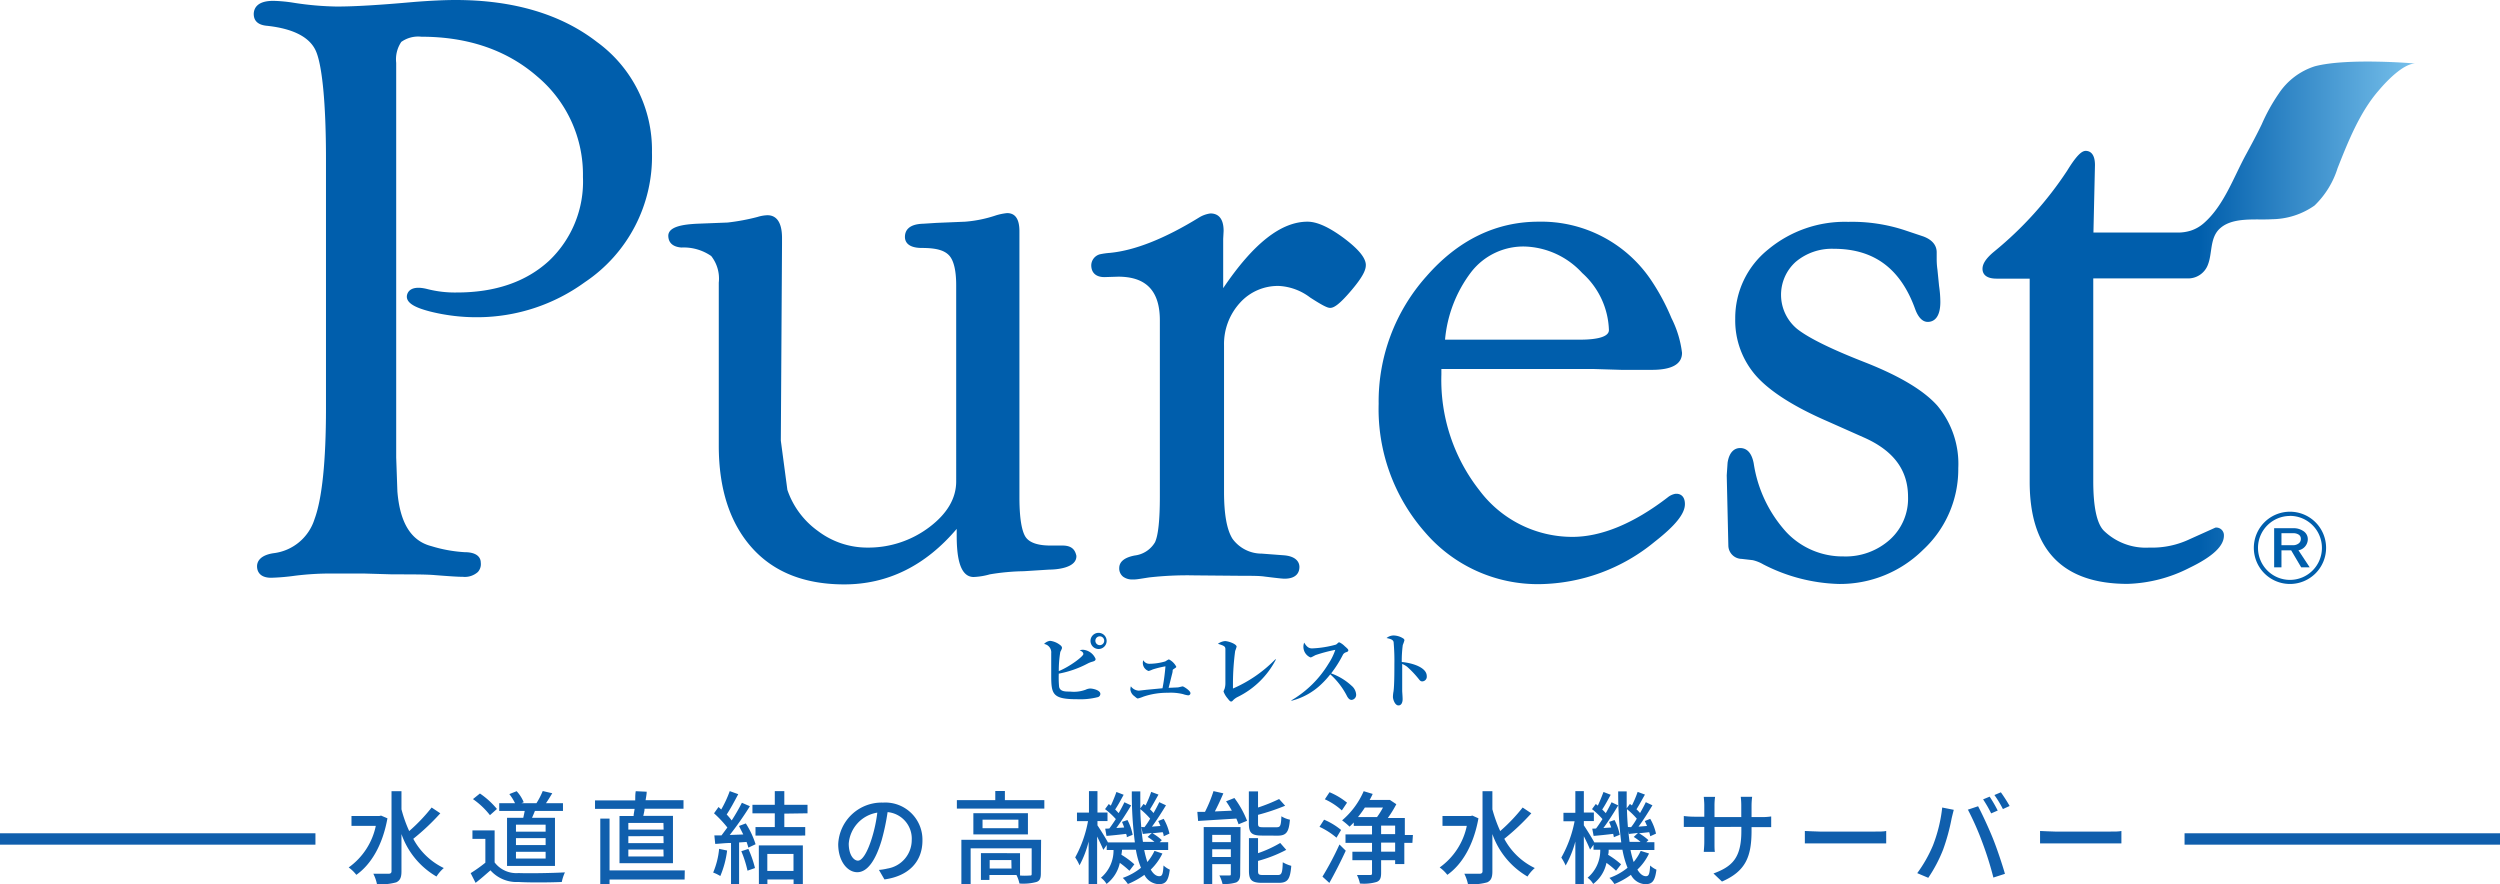 <svg xmlns="http://www.w3.org/2000/svg" xmlns:xlink="http://www.w3.org/1999/xlink" viewBox="0 0 294.11 104.02"><defs><style>.cls-1{fill:#005eac;}.cls-2{fill:url(#linear-gradient);}.cls-3{fill:#105fad;}</style><linearGradient id="linear-gradient" x1="233.26" y1="37.96" x2="284.09" y2="37.96" gradientUnits="userSpaceOnUse"><stop offset="0" stop-color="#005eac"/><stop offset="0.05" stop-color="#005eac"/><stop offset="0.5" stop-color="#005eac"/><stop offset="1" stop-color="#77c0eb"/></linearGradient></defs><g id="レイヤー_2" data-name="レイヤー 2"><g id="レイヤー_1-2" data-name="レイヤー 1"><path class="cls-1" d="M124.6,80.82c.14.54.7.54,1.28.54a4,4,0,0,0,1.84-.22,1.33,1.33,0,0,1,.54-.14c.26,0,1.19.17,1.19.64a.4.4,0,0,1-.28.37,8.32,8.32,0,0,1-2.44.25c-2.91,0-3.06-.58-3.06-2.81,0-.72,0-1.88,0-2.6a1,1,0,0,0-.84-1.09,1.15,1.15,0,0,1,.71-.37,2.34,2.34,0,0,1,1.22.53.41.41,0,0,1,.18.32,2.28,2.28,0,0,1-.2.45,13.44,13.44,0,0,0-.18,2.26c1.35-.55,2.89-1.75,2.89-2s-.25-.35-.43-.45a1.47,1.47,0,0,1,.4-.06,1.75,1.75,0,0,1,1.47,1.08c0,.22-.18.27-.47.35a2.93,2.93,0,0,0-.48.2,11.91,11.91,0,0,1-3.38,1.18A11.41,11.41,0,0,0,124.6,80.82Zm4.64-4.47a.95.95,0,1,1,.95-.95A.95.95,0,0,1,129.24,76.35Zm0-1.47a.52.52,0,0,0,0,1,.52.52,0,1,0,0-1Z"/><path class="cls-1" d="M138.55,80.87c.1,0,.5-.12.59-.12s.91.49.91.8a.26.26,0,0,1-.29.25,2.86,2.86,0,0,1-.58-.14,6.06,6.06,0,0,0-1.78-.16,8.71,8.71,0,0,0-2.9.46,3.88,3.88,0,0,1-.63.21c-.07,0-.11,0-.42-.27a1.11,1.11,0,0,1-.47-.79,1.51,1.51,0,0,1,.06-.37,1.21,1.21,0,0,0,.94.51l.88-.1,1.9-.18c.2-1,.3-2,.35-2.58a11.11,11.11,0,0,0-1.51.37,3,3,0,0,1-.47.18,1,1,0,0,1-.63-1.27.8.8,0,0,0,.73.42,6.87,6.87,0,0,0,1.86-.28,3,3,0,0,1,.42-.24,2,2,0,0,1,.87.86c0,.07,0,.08-.26.25s-.1.11-.21.53c-.07.26-.36,1.46-.43,1.71Z"/><path class="cls-1" d="M150.1,77.59A10,10,0,0,1,145.59,82a2,2,0,0,0-.57.43.23.23,0,0,1-.18.1c-.11,0-.18-.06-.42-.37a2.59,2.59,0,0,1-.48-.81,1.88,1.88,0,0,1,.12-.3,2.2,2.2,0,0,0,.1-.7c0-.38,0-1.06,0-1.21,0-.8,0-2.6,0-2.78,0-.33-.2-.41-.88-.62a1.69,1.69,0,0,1,.83-.32c.39,0,1.37.34,1.37.66a4.2,4.2,0,0,1-.17.5,29.44,29.44,0,0,0-.26,3.75c0,.28,0,.47,0,.67a15.66,15.66,0,0,0,5-3.45Z"/><path class="cls-1" d="M151.91,82.4a12.48,12.48,0,0,0,4.37-4.3,7,7,0,0,0,.81-1.65,18,18,0,0,0-2.33.62l-.4.21a.43.43,0,0,1-.2.06,1.36,1.36,0,0,1-.73-1.74c.31.52.56.68.93.68a12.12,12.12,0,0,0,2.82-.45,3.47,3.47,0,0,0,.29-.25.25.25,0,0,1,.13,0,2.23,2.23,0,0,1,.6.44c.37.32.42.39.42.49s-.05.15-.25.22A.66.66,0,0,0,158,77a13.54,13.54,0,0,1-1.4,2.22,7,7,0,0,1,2.4,1.45,1.48,1.48,0,0,1,.54,1,.6.6,0,0,1-.53.67c-.26,0-.4-.21-.51-.38a8.83,8.83,0,0,0-2-2.63,10.32,10.32,0,0,1-1,1.11,7.84,7.84,0,0,1-3.56,2Z"/><path class="cls-1" d="M167.85,79.54a.55.55,0,0,1-.52.62c-.1,0-.22,0-.41-.26a11.54,11.54,0,0,0-1.38-1.46,2.64,2.64,0,0,0-.58-.33c0,.93,0,2.27,0,3.16,0,.13.05.67.05,1,0,.22-.07.72-.49.72s-.65-.73-.65-1a4,4,0,0,1,.07-.66c.1-.71.1-2.33.1-3.11a25.59,25.59,0,0,0-.09-2.69c-.07-.28-.34-.36-.83-.47a1.34,1.34,0,0,1,.79-.3,2.15,2.15,0,0,1,1.2.37.25.25,0,0,1,.11.21,4.93,4.93,0,0,1-.19.54,13.72,13.72,0,0,0-.12,2C166.18,78,167.85,78.52,167.85,79.54Z"/><path class="cls-1" d="M70.23,4.94C66,1.66,60.38,0,53.59,0c-1.29,0-3,.08-5,.24-3.89.35-6.9.53-8.95.53a35.9,35.9,0,0,1-5-.43A17.74,17.74,0,0,0,32.15.1c-1.85,0-2.27.83-2.3,1.52,0,.49.15,1.31,1.62,1.42,3.05.34,5,1.34,5.71,3s1.17,6,1.17,12.65V48c0,6.29-.46,10.68-1.35,13.08a5.77,5.77,0,0,1-4.82,4c-1.6.24-1.94,1-1.94,1.54,0,.41.16,1.35,1.66,1.35a25.25,25.25,0,0,0,2.81-.24A34.3,34.3,0,0,1,39,67.47l3.75,0,3.44.1c2.3,0,4,0,5,.09,1.64.13,2.71.2,3.27.2a2.3,2.3,0,0,0,1.76-.57,1.37,1.37,0,0,0,.34-1.1c0-.56-.39-1.23-1.91-1.23a16.61,16.61,0,0,1-3.9-.71c-2.38-.61-3.7-2.72-4-6.44l-.14-4,0-45,0-1.42a3.66,3.66,0,0,1,.6-2.46,3.42,3.42,0,0,1,2.36-.61c5.5,0,10.09,1.58,13.66,4.7a15.06,15.06,0,0,1,5.35,11.8,12.83,12.83,0,0,1-4,9.87c-2.69,2.47-6.33,3.72-10.83,3.72A13.05,13.05,0,0,1,50.25,34c-1.88-.47-2.31.32-2.38.78-.13,1,1.4,1.52,2.74,1.87a22.41,22.41,0,0,0,5.68.67A21.57,21.57,0,0,0,68.8,33.2a17.78,17.78,0,0,0,7.9-15.26A15.71,15.71,0,0,0,70.23,4.94Z"/><path class="cls-1" d="M125,64.18h0l-1.42,0c-1.49,0-2.47-.34-2.92-1-.33-.49-.73-1.7-.73-4.66V27.21c0-1.77-.74-2.14-1.46-2.14h0a7,7,0,0,0-1.25.25,15,15,0,0,1-3.66.76l-3.38.14-1.58.1c-1.77.05-2.14.87-2.14,1.55,0,.48.25,1.3,2,1.3s2.66.3,3.2.88.83,1.77.83,3.49V56.63c0,2-1.06,3.8-3.15,5.38A11.89,11.89,0,0,1,102,64.42a9.59,9.59,0,0,1-5.76-1.94,9.87,9.87,0,0,1-3.61-4.85l-.77-5.79L92,28.71V28c0-2.22-.93-2.68-1.71-2.68a4.31,4.31,0,0,0-1.16.2,24.9,24.9,0,0,1-3.53.66L82,26.32c-1.54.08-3.32.3-3.38,1.38,0,.39.09,1.31,1.55,1.42a5.68,5.68,0,0,1,3.5,1,4.3,4.3,0,0,1,.89,3.13v16l0,3.19c0,5.08,1.31,9.1,3.9,12s6.25,4.31,10.86,4.31c5.12,0,9.56-2.2,13.23-6.53l0,.72c0,2.12.21,4.94,2,4.94a8,8,0,0,0,1.89-.31,26.39,26.39,0,0,1,4-.37l3-.19c.8,0,3.26-.17,3.19-1.63C126.51,64.89,126.28,64.18,125,64.18Z"/><path class="cls-1" d="M158,27.94c-1.71-1.25-3.08-1.86-4.18-1.86-3.11,0-6.37,2.56-9.92,7.82V28.11l.05-.94c0-1.78-.91-2.06-1.55-2.06h0a3.44,3.44,0,0,0-1.29.45c-4.05,2.5-7.6,3.91-10.54,4.19a8.52,8.52,0,0,0-1.19.17,1.37,1.37,0,0,0-1,1.28c0,.89.56,1.4,1.54,1.4l1.63-.05c3.3,0,4.9,1.68,4.9,5.14V58.41c0,2.76-.19,4.57-.57,5.38a3.21,3.21,0,0,1-2.38,1.56c-1.21.23-1.83.73-1.83,1.49a1.24,1.24,0,0,0,.45,1,1.79,1.79,0,0,0,1.15.33h.16c.33,0,.91-.11,1.76-.24a40.22,40.22,0,0,1,5.31-.24l5.62.05c1.17,0,2.07,0,2.66.09,1.76.22,2.17.25,2.33.25,1.53,0,1.76-.87,1.76-1.38s-.33-1.28-1.92-1.38l-2.51-.19A4.24,4.24,0,0,1,145,63.39c-.68-1.07-1-2.93-1-5.54V40.64a7.19,7.19,0,0,1,1.86-5,6,6,0,0,1,4.61-2A6.63,6.63,0,0,1,154.13,35c1.73,1.12,2.11,1.22,2.36,1.22h0c.39,0,1-.29,2.55-2.13s1.66-2.53,1.64-3C160.61,30.26,159.75,29.24,158,27.94Z"/><path class="cls-1" d="M197.24,58.09h-.13a2,2,0,0,0-.91.42c-4,3.08-7.81,4.65-11.22,4.65a13.65,13.65,0,0,1-10.93-5.47,21,21,0,0,1-4.48-13.61l0-.67h17.87l3.3.1,3.59,0c2.36,0,3.55-.67,3.55-2a12.29,12.29,0,0,0-1.24-4.08A25.54,25.54,0,0,0,194.27,33,15.56,15.56,0,0,0,181,26.08c-5,0-9.47,2.16-13.2,6.44a22.1,22.1,0,0,0-5.61,15,21.93,21.93,0,0,0,5.44,15.08,17.47,17.47,0,0,0,13.52,6.12,21.73,21.73,0,0,0,13.53-5c2.42-1.89,3.54-3.29,3.54-4.41S197.48,58.09,197.24,58.09ZM179.35,29a9.57,9.57,0,0,1,6.79,3.12,9.39,9.39,0,0,1,3.14,6.71c0,1-2.14,1.13-3.41,1.13H170A15.38,15.38,0,0,1,173.08,32,7.77,7.77,0,0,1,179.35,29Z"/><path class="cls-1" d="M219.39,42.62c-4-1.56-6.68-2.89-8-3.95a5.21,5.21,0,0,1-.14-7.86,6.58,6.58,0,0,1,4.49-1.54c4.71,0,7.84,2.31,9.56,7.07.14.38.58,1.53,1.49,1.53h0c.68,0,1.48-.46,1.48-2.35a13.14,13.14,0,0,0-.15-1.88l-.19-1.9a9,9,0,0,1-.09-1.29v-.77c0-.59-.28-1.39-1.59-1.87l-2.12-.71a19.75,19.75,0,0,0-6.7-1A14.1,14.1,0,0,0,208,29.36a10.33,10.33,0,0,0-3.86,8.12,9.86,9.86,0,0,0,2.52,6.81c1.64,1.81,4.45,3.59,8.35,5.28l4.25,1.89c3.51,1.55,5.21,3.84,5.21,7a6.48,6.48,0,0,1-2.11,5,7.79,7.79,0,0,1-5.49,2,9.11,9.11,0,0,1-6.73-2.87,15.45,15.45,0,0,1-3.83-8.1c-.29-1.47-1-1.78-1.6-1.78h0c-.56,0-1.26.35-1.47,1.73l-.1,1.48.19,8.25a1.59,1.59,0,0,0,1.57,1.58l1.3.15a4.49,4.49,0,0,1,1.23.49,20.58,20.58,0,0,0,8.87,2.31,13.88,13.88,0,0,0,9.92-4,12.92,12.92,0,0,0,4.16-9.62,10.68,10.68,0,0,0-2.45-7.34C226.33,45.93,223.46,44.22,219.39,42.62Z"/><path class="cls-2" d="M272.32,7.8A8,8,0,0,0,268.09,11a21.5,21.5,0,0,0-2,3.6c-.57,1.19-1.2,2.36-1.83,3.52-1.47,2.67-2.62,6.07-5,8.14a4.34,4.34,0,0,1-1.55.88,5.18,5.18,0,0,1-1.57.22h-9.86l.18-7.94c0-1.45-.68-1.67-1.09-1.67s-1,.4-2.18,2.33a42.19,42.19,0,0,1-8.56,9.49c-1,.82-1.4,1.47-1.4,2.06,0,.43.21,1.15,1.66,1.15h3.89V56.69c0,8,3.88,12,11.52,12a17,17,0,0,0,7.28-1.89c2.72-1.31,4.05-2.56,4.05-3.79a.9.9,0,0,0-1-.94l-3,1.35a10.31,10.31,0,0,1-4.78,1,7.08,7.08,0,0,1-5.36-2c-.82-.85-1.23-2.81-1.23-5.84V32.75h11a2.48,2.48,0,0,0,2.51-1.67c.48-1.27.23-2.9,1.19-4,1.48-1.64,4.39-1.16,6.33-1.29a8.84,8.84,0,0,0,5-1.61A10.4,10.4,0,0,0,275,19.79c1.24-3.13,2.62-6.62,4.87-9.18.84-1,2.81-3.09,4.24-3.14C284.09,7.47,276.18,6.78,272.32,7.8Z"/><path class="cls-1" d="M269.41,68.7a4.25,4.25,0,1,1,4.24-4.25A4.25,4.25,0,0,1,269.41,68.7Zm0-8a3.76,3.76,0,1,0,3.75,3.76A3.76,3.76,0,0,0,269.41,60.69Z"/><path class="cls-1" d="M267.54,62.14h2.23a2,2,0,0,1,1.16.31,1.13,1.13,0,0,1,.57,1,1.34,1.34,0,0,1-1.1,1.29l1.32,2h-1l-1.18-2H268.4v2h-.86Zm.86,2h1.32a1.06,1.06,0,0,0,.73-.23.64.64,0,0,0,.23-.51.56.56,0,0,0-.28-.52,1.14,1.14,0,0,0-.64-.15H268.4Z"/><path class="cls-3" d="M45.58,96.27c-.57,3.17-1.94,5.44-3.66,6.65a4.36,4.36,0,0,0-.9-.87,8,8,0,0,0,3.19-4.89H41.35V96h3.27l.21-.05Zm6.22-.59a26.73,26.73,0,0,1-3.18,3,8,8,0,0,0,3.59,3.44,4.52,4.52,0,0,0-.86,1,9.32,9.32,0,0,1-4.12-5v4.4c0,.73-.18,1.07-.61,1.28a6.64,6.64,0,0,1-2.27.22,4.89,4.89,0,0,0-.43-1.23c.82,0,1.58,0,1.8,0s.34-.09.34-.3V93.08h1.17v2.13a15.53,15.53,0,0,0,.91,2.56A20.42,20.42,0,0,0,50.78,95Z"/><path class="cls-3" d="M58.19,101.46A3.22,3.22,0,0,0,61,102.71c1.32.05,4,0,5.46-.08a5.17,5.17,0,0,0-.37,1.13c-1.35.06-3.75.08-5.1,0a4.1,4.1,0,0,1-3.29-1.37c-.56.48-1.13,1-1.75,1.47l-.58-1.14a17.42,17.42,0,0,0,1.73-1.23v-2.8H55.58v-1h2.61Zm-.55-5.56a9.09,9.09,0,0,0-2-1.89l.82-.66a9.44,9.44,0,0,1,2,1.82Zm3.92.31c.06-.27.12-.55.17-.81h-3v-.91h1.86a5.78,5.78,0,0,0-.67-1.07l.86-.34a4.23,4.23,0,0,1,.83,1.3l-.26.11h1.76a8.86,8.86,0,0,0,.74-1.43l1.12.26c-.25.42-.51.84-.74,1.17h2v.91H62.93c-.11.28-.23.56-.34.81h2.7v5.66H59.65V96.21Zm2.63.81H60.7v.82h3.49Zm0,1.58H60.7v.82h3.49Zm0,1.61H60.7V101h3.49Z"/><path class="cls-3" d="M74.54,96c0-.27.09-.54.12-.84H70v-1h4.73c0-.38,0-.75.06-1.08l1.29.06c0,.34-.09.68-.13,1h4.46v1H75.83c0,.3-.11.59-.15.84h3.49v5.57H72.88V96Zm6,7.47H71.71V104H70.62V96.3h1.09v6.1h8.85Zm-2.49-6.66H73.92v.79h4.15Zm0,1.56H73.92v.82h4.15Zm0,1.57H73.92v.82h4.15Z"/><path class="cls-3" d="M85.54,100.06a11.1,11.1,0,0,1-.8,3,4.67,4.67,0,0,0-.84-.41,9.34,9.34,0,0,0,.7-2.79Zm2.2-3.19a10.23,10.23,0,0,1,1.15,2.45l-.85.4c-.05-.19-.12-.42-.21-.67l-.88.06V104H86V99.17c-.68,0-1.31.09-1.86.11l-.1-1,.84,0,.69-.93A13.45,13.45,0,0,0,84,95.68l.53-.74.32.29a13.27,13.27,0,0,0,1-2.16l1,.36c-.43.81-.93,1.75-1.36,2.39a6.87,6.87,0,0,1,.59.7,24,24,0,0,0,1.2-2.08l.94.41a37.92,37.92,0,0,1-2.37,3.38l1.59-.06c-.16-.33-.33-.65-.5-1Zm.3,3a12.88,12.88,0,0,1,.78,2.25l-.88.31a13,13,0,0,0-.73-2.29Zm4.23-4.15v1.58h2.46v1H88.88v-1h2.27V95.68H88.52v-1h2.63V93.07h1.12v1.61H95v1Zm-3,3.74h5.18V104H93.36v-.54H90.28V104h-1Zm1,1v2h3.08v-2Z"/><path class="cls-3" d="M103.4,102.34a6.32,6.32,0,0,0,1-.16,3.4,3.4,0,0,0,2.86-3.35,3.13,3.13,0,0,0-2.84-3.29,26.12,26.12,0,0,1-.7,3.31c-.72,2.41-1.69,3.76-2.87,3.76s-2.24-1.33-2.24-3.29a5.12,5.12,0,0,1,5.28-4.9,4.37,4.37,0,0,1,4.63,4.46c0,2.46-1.58,4.18-4.47,4.58Zm-.83-3.74a17.05,17.05,0,0,0,.64-3,4,4,0,0,0-3.36,3.65c0,1.36.61,2,1.08,2S102,100.42,102.57,98.6Z"/><path class="cls-3" d="M122.86,94.13v1H112.57v-1h4.52V93.06h1.13v1.07Zm-.41,8.63c0,.56-.12.87-.52,1a5.88,5.88,0,0,1-2,.18,3.92,3.92,0,0,0-.35-1h-3.18v.58h-1v-3.15H120V103a7.3,7.3,0,0,0,1.12,0c.19,0,.25,0,.25-.2v-3h-7.18V104h-1.09V98.8h9.38Zm-1.52-7.09v2.49h-6.42V95.67Zm-1.12.76h-4.22v1h4.22Zm-.83,4.75h-2.55v1H119Z"/><path class="cls-3" d="M136.75,100.41a6.59,6.59,0,0,1-1.37,1.89c.29.51.64.78,1,.78s.44-.26.5-1.26a2.8,2.8,0,0,0,.74.49c-.17,1.33-.48,1.71-1.31,1.71a2,2,0,0,1-1.68-1.1,9.32,9.32,0,0,1-1.94,1.08,4.87,4.87,0,0,0-.6-.72,7.17,7.17,0,0,0,2.14-1.19,9.76,9.76,0,0,1-.6-2.12H132c0,.2-.05.4-.07.59a9.84,9.84,0,0,1,1.52,1.12l-.58.76a10.62,10.62,0,0,0-1.13-.93,4.21,4.21,0,0,1-1.56,2.48,2.56,2.56,0,0,0-.66-.73A4.19,4.19,0,0,0,131,100h-.8v-.59l-.4.57c-.15-.37-.45-1-.73-1.57V104h-1V99A11.83,11.83,0,0,1,127,101.8a5.46,5.46,0,0,0-.51-.93A14.14,14.14,0,0,0,128,96.6H126.7v-1h1.41V93.07h1v2.52h1.18v1h-1.18v.51c.3.43,1,1.56,1.23,2h3.17a45,45,0,0,1-.36-6h1c0,.7,0,1.37,0,2l.38-.52.24.17a11.67,11.67,0,0,0,.66-1.59l.86.32c-.33.58-.69,1.25-1,1.73a3.3,3.3,0,0,1,.41.44c.27-.45.5-.9.68-1.28l.79.37c-.49.81-1.1,1.77-1.65,2.51l1-.08c-.09-.2-.17-.4-.26-.58l.64-.26a6.11,6.11,0,0,1,.68,1.74l-.68.31q0-.23-.12-.48l-1.2.13a5.6,5.6,0,0,1,1.1.81l-.25.24h1V100h-2.82a11.88,11.88,0,0,0,.37,1.41,5.94,5.94,0,0,0,.84-1.31Zm-6.25-2.94c.25-.32.5-.7.77-1.11A8.64,8.64,0,0,0,130,95.19l.44-.6.24.19a16.66,16.66,0,0,0,.66-1.61l.85.33c-.32.59-.67,1.25-1,1.73.15.14.29.3.41.43.27-.45.5-.9.68-1.28l.79.37c-.51.86-1.16,1.87-1.74,2.66l.92-.06c-.07-.23-.17-.45-.25-.66l.64-.22a6.17,6.17,0,0,1,.61,1.74l-.69.28c0-.11,0-.25-.09-.39-.82.1-1.59.18-2.3.24l-.15-.85Zm4.14-.16c.21-.27.44-.6.67-1a8.89,8.89,0,0,0-1.16-1.12,32.12,32.12,0,0,0,.31,3.85h1.35a6.24,6.24,0,0,0-.8-.58l.5-.47-1.07.12-.17-.82Z"/><path class="cls-3" d="M145.22,93.88a11.18,11.18,0,0,1,1.49,2.68l-1,.41c-.06-.19-.16-.42-.26-.67l-4.5.28-.09-1.07.9,0a15.82,15.82,0,0,0,1-2.44l1.16.26c-.3.71-.66,1.48-1,2.13l2-.09a11.48,11.48,0,0,0-.68-1.1Zm.68,8.93c0,.52-.11.81-.46,1a4.39,4.39,0,0,1-1.62.18,3.91,3.91,0,0,0-.37-1c.5,0,1,0,1.16,0s.19,0,.19-.19v-1.14h-2.19V104h-1v-6.7h4.33Zm-3.29-4.59v.85h2.19v-.85Zm2.19,2.6v-.91h-2.19v.91Zm3.68-2.52c-1.25,0-1.56-.31-1.56-1.44V93.1H148V95a19.78,19.78,0,0,0,2.48-1l.71.79A25.26,25.26,0,0,1,148,95.86v1c0,.39.08.46.58.46h1.62c.43,0,.5-.19.55-1.29a3,3,0,0,0,1,.4c-.12,1.49-.44,1.88-1.45,1.88Zm1.84,4.64c.46,0,.55-.23.59-1.5a4.15,4.15,0,0,0,1,.42c-.13,1.62-.44,2-1.49,2h-1.92c-1.25,0-1.57-.32-1.57-1.43V98.6H148v1.77a13.92,13.92,0,0,0,2.61-1.2l.71.81a16.06,16.06,0,0,1-3.32,1.3v1.18c0,.41.09.48.62.48Z"/><path class="cls-3" d="M157.23,98.55a8.81,8.81,0,0,0-2-1.28l.54-.84a8,8,0,0,1,2,1.21Zm-1.65,4.58a35.16,35.16,0,0,0,2-3.78l.74.73c-.57,1.24-1.3,2.67-1.93,3.79Zm2.28-7.79a7.81,7.81,0,0,0-2-1.31l.55-.83a8.32,8.32,0,0,1,2.06,1.23Zm8.3,3.82h-.95v2.49h-1.08v-.45h-1.65v1.5c0,.6-.13.91-.54,1.06a5.19,5.19,0,0,1-1.95.18,4.4,4.4,0,0,0-.35-1c.66,0,1.33,0,1.51,0s.26,0,.26-.23V101.2H159.1v-1h2.31V99.16h-3.12v-1h3.12v-1h-2.15v-.4c-.16.17-.33.34-.49.49a9.29,9.29,0,0,0-.88-.74,9.44,9.44,0,0,0,2.54-3.43l1.06.32a7.9,7.9,0,0,1-.36.71h2.2l.19,0,.75.5a13.24,13.24,0,0,1-1,1.62h2v2h.95ZM160.57,95a13.35,13.35,0,0,1-.81,1.12H162a8.86,8.86,0,0,0,.7-1.12Zm1.91,3.13h1.65v-1h-1.65Zm1.65,1h-1.65v1.06h1.65Z"/><path class="cls-3" d="M173.93,96.27c-.57,3.17-1.94,5.44-3.66,6.65a4.36,4.36,0,0,0-.9-.87,8,8,0,0,0,3.19-4.89H169.7V96H173l.22-.05Zm6.22-.59a26.73,26.73,0,0,1-3.18,3,8,8,0,0,0,3.59,3.44,4.52,4.52,0,0,0-.86,1,9.38,9.38,0,0,1-4.13-5v4.4c0,.73-.17,1.07-.6,1.28a6.68,6.68,0,0,1-2.27.22,5.32,5.32,0,0,0-.43-1.23c.81,0,1.58,0,1.8,0s.34-.09.34-.3V93.08h1.16v2.13a16.54,16.54,0,0,0,.92,2.56A20.42,20.42,0,0,0,179.13,95Z"/><path class="cls-3" d="M194,100.41a6.4,6.4,0,0,1-1.37,1.89c.3.51.65.78,1,.78s.44-.26.5-1.26a2.64,2.64,0,0,0,.74.49c-.17,1.33-.48,1.71-1.31,1.71a2,2,0,0,1-1.69-1.1,9.08,9.08,0,0,1-1.94,1.08,4.78,4.78,0,0,0-.59-.72,7.11,7.11,0,0,0,2.13-1.19,11,11,0,0,1-.6-2.12h-1.62c0,.2,0,.4-.07.59a10.49,10.49,0,0,1,1.53,1.12l-.59.76a10.62,10.62,0,0,0-1.13-.93,4.16,4.16,0,0,1-1.56,2.48,2.42,2.42,0,0,0-.66-.73,4.19,4.19,0,0,0,1.49-3.29h-.79v-.59l-.41.57c-.14-.37-.44-1-.73-1.57V104h-1V99a11.85,11.85,0,0,1-1.14,2.82,6.26,6.26,0,0,0-.51-.93,14.14,14.14,0,0,0,1.56-4.27h-1.31v-1h1.4V93.07h1v2.52h1.18v1h-1.18v.51c.3.43,1,1.56,1.23,2h3.17a46.79,46.79,0,0,1-.36-6h1c0,.7,0,1.37,0,2l.38-.52.24.17a13.21,13.21,0,0,0,.67-1.59l.86.32c-.34.58-.69,1.25-1,1.73a3.41,3.41,0,0,1,.42.44c.26-.45.5-.9.68-1.28l.78.37c-.49.81-1.09,1.77-1.64,2.51l1-.08c-.08-.2-.17-.4-.26-.58l.64-.26a6.11,6.11,0,0,1,.68,1.74l-.68.31a3.36,3.36,0,0,0-.12-.48l-1.2.13a6,6,0,0,1,1.11.81l-.25.24h.95V100h-2.81a11.88,11.88,0,0,0,.37,1.41,5.89,5.89,0,0,0,.83-1.31Zm-6.24-2.94c.25-.32.5-.7.76-1.11a8.64,8.64,0,0,0-1.23-1.17l.44-.6a1.43,1.43,0,0,1,.24.19c.25-.52.5-1.15.67-1.61l.85.33c-.33.59-.67,1.25-1,1.73.15.14.3.3.42.43.26-.45.5-.9.68-1.28l.78.37c-.51.86-1.15,1.87-1.74,2.66l.92-.06c-.07-.23-.17-.45-.25-.66l.64-.22a6.17,6.17,0,0,1,.61,1.74l-.69.28a3.88,3.88,0,0,0-.08-.39c-.82.1-1.6.18-2.3.24l-.16-.85Zm4.13-.16c.22-.27.44-.6.67-1a8.89,8.89,0,0,0-1.16-1.12,34.33,34.33,0,0,0,.31,3.85H193a6.24,6.24,0,0,0-.8-.58l.5-.47-1.07.12-.17-.82Z"/><path class="cls-3" d="M207.18,96.12a6.49,6.49,0,0,0,1.19-.07v1.26c-.19,0-.62,0-1.18,0h-1.13v.4c0,3.08-.69,4.78-3.48,6l-1-.95c2.23-.82,3.28-1.85,3.28-5v-.48H201.7v1.79c0,.48,0,1,.05,1.15h-1.31c0-.16.06-.67.06-1.15V97.28h-1.17c-.56,0-1.05,0-1.24,0V96a10.62,10.62,0,0,0,1.24.08h1.17V94.75c0-.41-.05-.8-.06-1h1.33a7,7,0,0,0-.07,1v1.37h3.15V94.74a9.1,9.1,0,0,0-.06-1h1.34a8.62,8.62,0,0,0-.07,1v1.38Z"/><path class="cls-3" d="M212.33,97.76c.38,0,1.12.07,1.76.07h6.47c.58,0,1.05,0,1.34-.07v1.46c-.27,0-.8,0-1.33,0h-6.48c-.67,0-1.37,0-1.76,0Z"/><path class="cls-3" d="M228.49,95l1.36.27c-.08.3-.19.75-.25,1a24.08,24.08,0,0,1-1,3.67,17,17,0,0,1-1.75,3.33l-1.3-.55a15.82,15.82,0,0,0,1.85-3.26A17.58,17.58,0,0,0,228.49,95Zm3,.26,1.22-.41c.48.9,1.28,2.63,1.76,3.83s1.08,3,1.4,4.12l-1.36.44a38.86,38.86,0,0,0-1.3-4.14A32.8,32.8,0,0,0,231.5,95.23Zm3.54.09-.78.34a15.25,15.25,0,0,0-.95-1.65l.77-.32A15.8,15.8,0,0,1,235,95.32Zm1.37-.52-.77.35a12.76,12.76,0,0,0-1-1.65l.76-.32A17.93,17.93,0,0,1,236.41,94.8Z"/><path class="cls-3" d="M240,97.76c.38,0,1.12.07,1.76.07h6.47c.59,0,1.05,0,1.34-.07v1.46c-.26,0-.8,0-1.32,0h-6.49c-.66,0-1.37,0-1.76,0Z"/><rect class="cls-3" y="98.03" width="37.11" height="1.34"/><rect class="cls-3" x="257" y="98.03" width="37.11" height="1.34"/></g></g></svg>